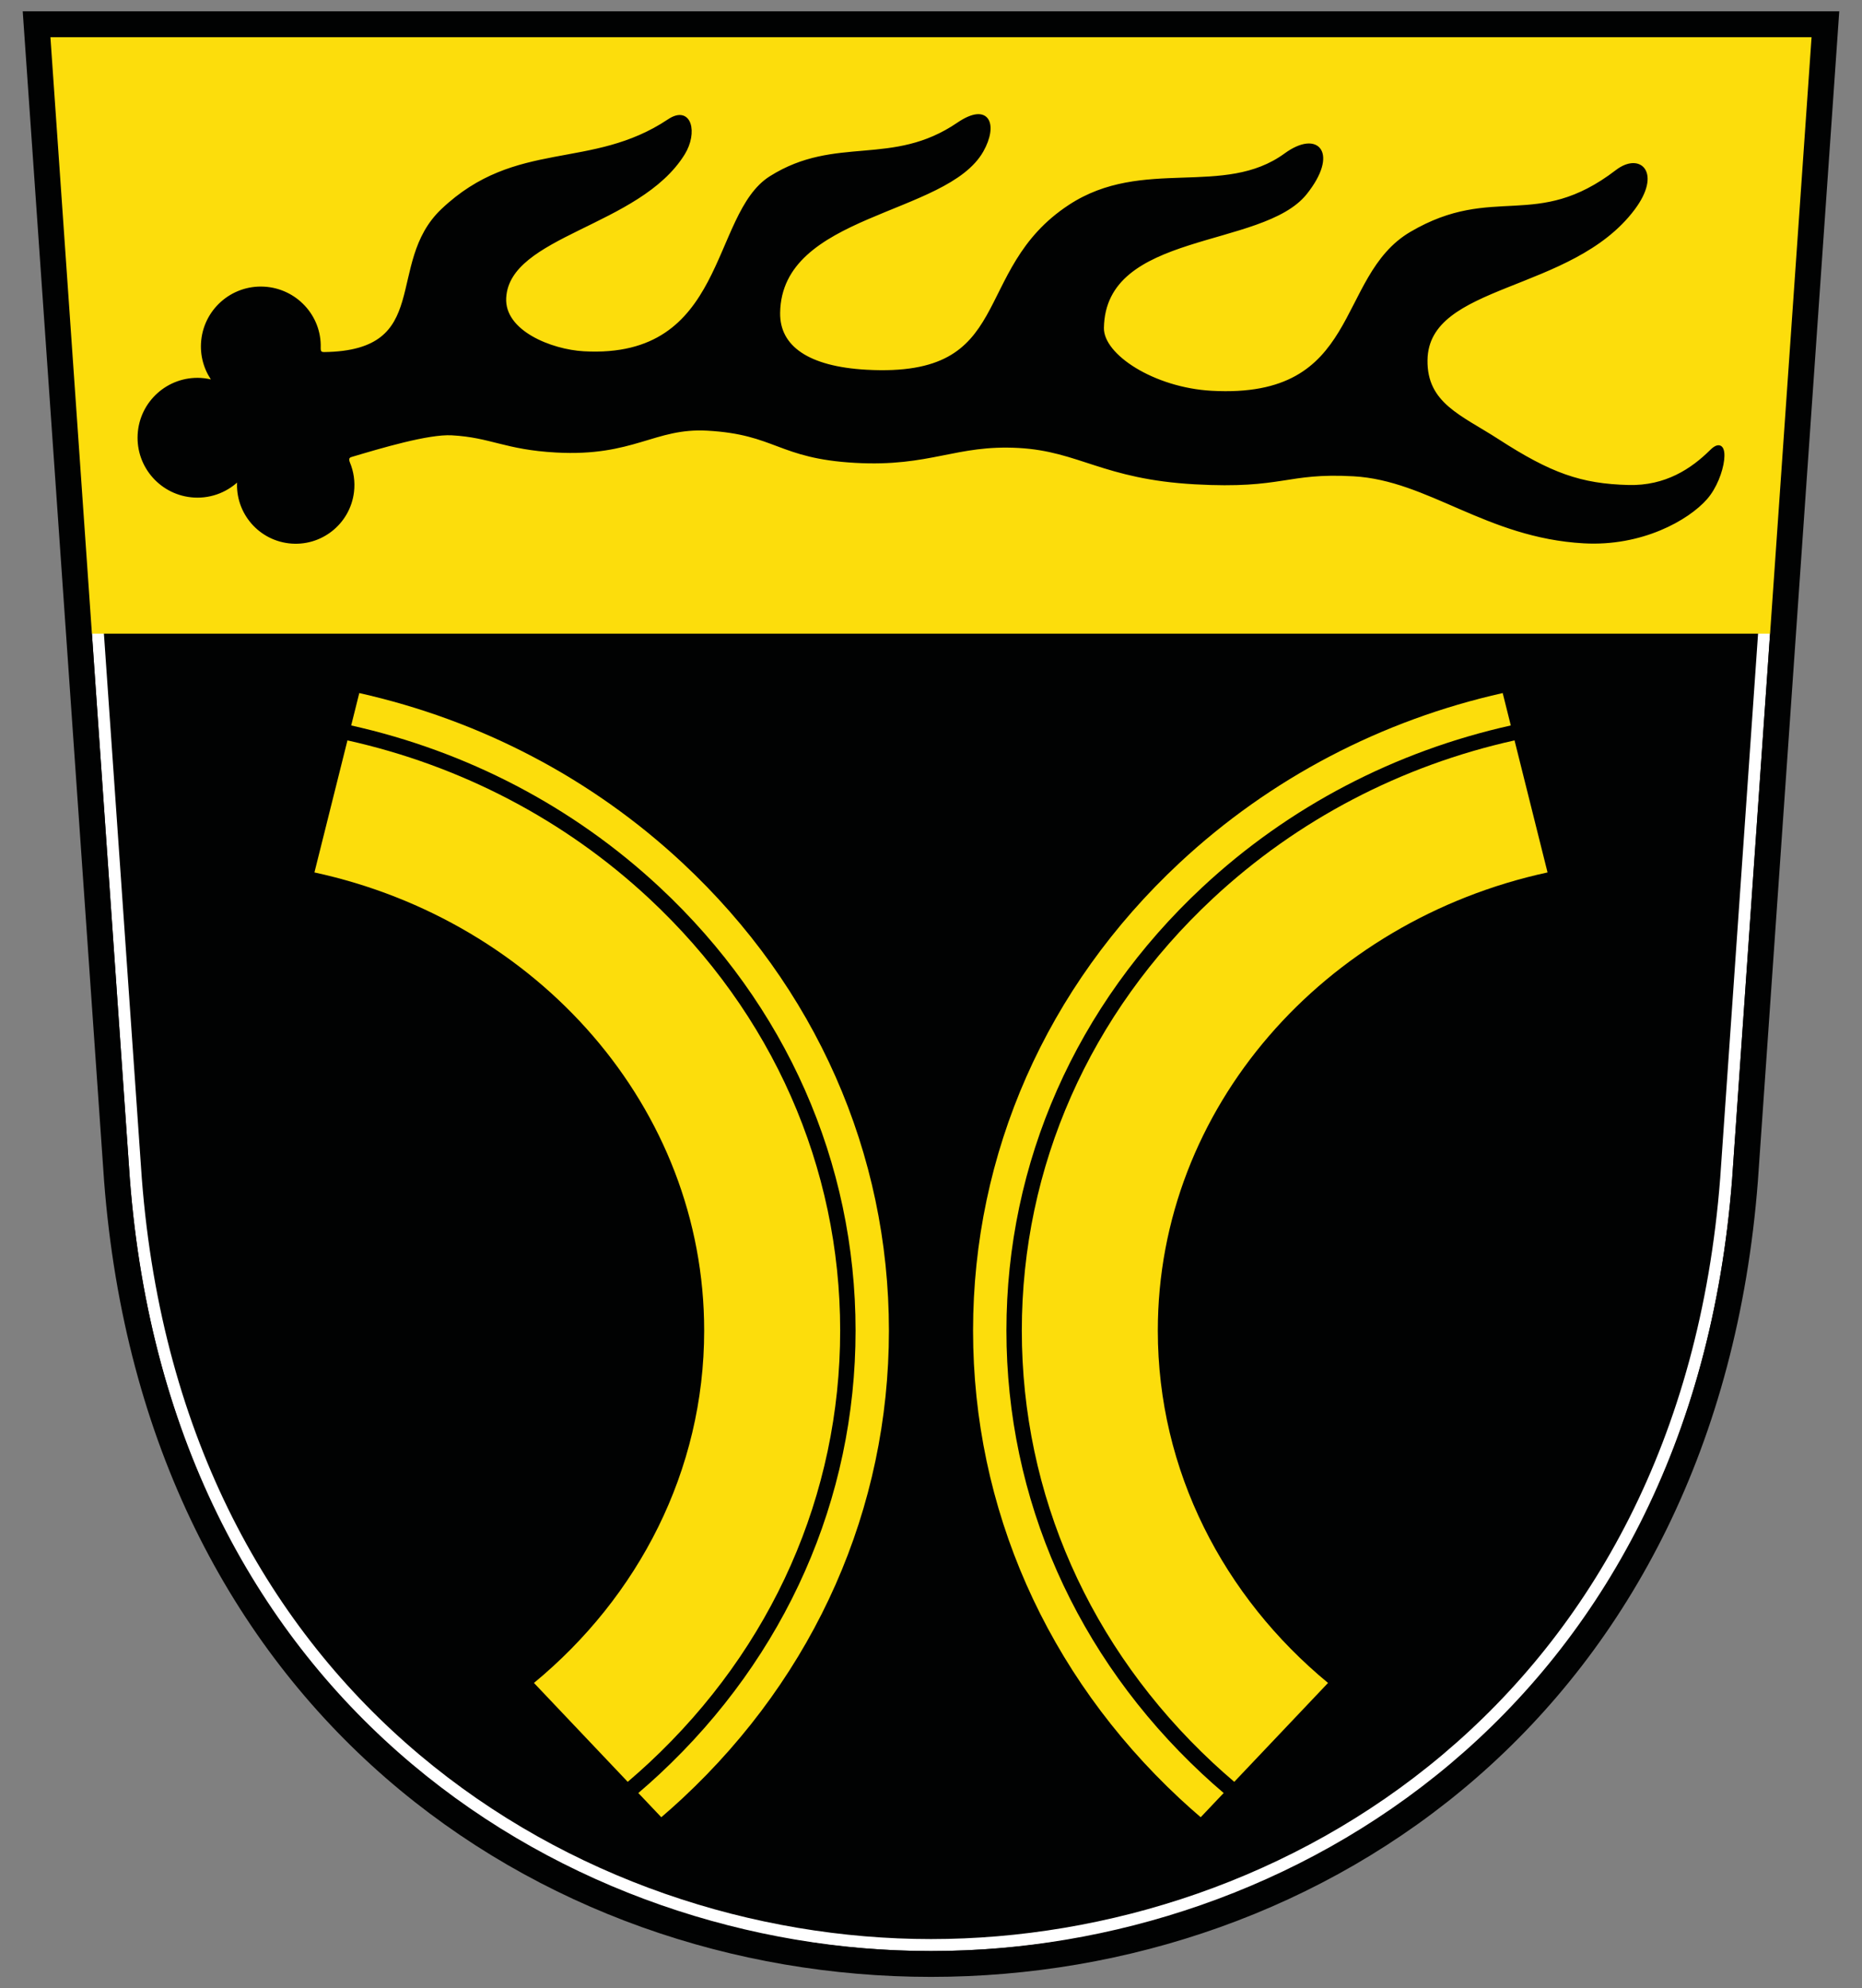 <?xml version="1.0" encoding="utf-8"?>
<!-- Generator: Adobe Illustrator 19.0.0, SVG Export Plug-In . SVG Version: 6.00 Build 0)  -->
<svg version="1.1" id="Ebene_1" xmlns="http://www.w3.org/2000/svg" xmlns:xlink="http://www.w3.org/1999/xlink" x="0px" y="0px"
	 width="544.25px" height="581.102px" viewBox="0 0 544.25 581.102" style="enable-background:new 0 0 544.25 581.102;"
	 xml:space="preserve">
<rect x="0" y="0" width="544.25" height="581.102" fill="#808080" stroke="none"/>
<path id="XMLID_19_" style="fill:#010202;" d="M10.692,7.089l23.5,337.807c23.5,305.496,452.367,305.496,475.867,0l23.5-337.807
	H10.692z"/>
<g id="XMLID_17_">
	<path id="XMLID_18_" style="fill:none;stroke:#FFFFFF;stroke-width:3.5;stroke-linecap:square;stroke-miterlimit:10;" d="
		M515.626,185.207l-11.079,159.264c-11.84,153.917-128.781,224.021-232.424,224.021S51.538,498.389,39.701,344.512L28.619,185.207"
		/>
</g>
<g id="XMLID_11_">
	<path id="XMLID_16_" style="fill:#FCDD0C;" d="M193.292,531.133c2.095-1.799,4.164-3.634,6.191-5.524
		c38.912-36.292,60.342-84.841,60.342-136.703s-21.43-100.411-60.341-136.703c-26.543-24.757-59.094-41.705-94.468-49.637
		l-2.912,11.647l-10.196,40.778c65.276,14.142,113.917,68.73,113.917,133.915c0,40.992-19.242,77.787-49.754,102.975l28.957,30.537
		L193.292,531.133z"/>
	<path id="XMLID_15_" style="fill:none;stroke:#010202;stroke-width:4.5;stroke-linecap:square;stroke-miterlimit:10;" d="
		M185.028,522.418c2.126-1.814,4.219-3.671,6.271-5.584c36.452-33.998,56.526-79.43,56.526-127.927s-20.075-93.93-56.526-127.927
		c-25.038-23.352-55.776-39.322-89.195-46.766"/>
	<path id="XMLID_14_" style="fill:#FCDD0C;" d="M350.953,531.133c-2.095-1.799-4.164-3.634-6.191-5.524
		c-38.912-36.292-60.342-84.841-60.342-136.703s21.43-100.411,60.341-136.703c26.543-24.757,59.094-41.705,94.468-49.637
		l2.912,11.647l10.196,40.778c-65.276,14.142-113.917,68.73-113.917,133.915c0,40.992,19.242,77.787,49.754,102.975l-28.957,30.537
		L350.953,531.133z"/>
	<path id="XMLID_13_" style="fill:none;stroke:#010202;stroke-width:4.5;stroke-linecap:square;stroke-miterlimit:10;" d="
		M359.218,522.418c-2.126-1.814-4.219-3.671-6.271-5.584c-36.452-33.998-56.526-79.43-56.526-127.927s20.075-93.93,56.526-127.927
		c25.038-23.352,55.776-39.322,89.195-46.766"/>
</g>
<polygon id="XMLID_8_" style="fill:#FCDD0C;" points="533.559,7.089 521.169,185.199 23.079,185.199 10.689,7.089 "/>
<path id="XMLID_5_" style="fill:none;stroke:#010202;stroke-width:7.551;" d="M10.689,7.089l23.5,337.807
	c23.5,305.496,452.367,305.496,475.867,0l23.5-337.807H10.689z"/>
<path id="XMLID_4_" style="fill:#010202;stroke:#010202;stroke-linecap:round;stroke-linejoin:round;stroke-miterlimit:10;" d="
	M101.82,135.364c1.06,2.559,1.507,5.414,1.158,8.361c-1.084,9.137-9.371,15.665-18.508,14.581
	c-9.137-1.084-15.665-9.371-14.581-18.508c-3.312,3.397-8.007,5.409-13.116,5.125c-9.379-0.521-16.559-8.547-16.038-17.925
	c0.521-9.379,8.547-16.559,17.926-16.038c1.466,0.081,2.868,0.365,4.206,0.79c-2.463-3.137-3.853-7.137-3.614-11.432
	c0.521-9.379,8.547-16.559,17.925-16.038c9.177,0.51,16.334,8.207,16.061,17.321c-0.038,1.269,0.329,1.816,1.543,1.799
	c32.546-0.449,18.056-26.249,34.567-41.919c21.63-20.528,43.539-11.069,66.191-26.196c6.18-4.127,7.925,3.508,4.173,9.575
	C186.691,65.92,148.5,68.304,147.46,87.025c-0.56,10.068,13.654,15.615,23.14,16.142c42.435,2.358,37.398-40.35,54.696-51.24
	c19.087-12.016,35.529-2.532,54.786-15.65c8.89-6.056,11.088,0.326,6.915,7.729c-10.499,18.625-59.022,17.902-59.47,47.401
	c-0.155,10.165,8.695,16.213,25.669,17.156c44.598,2.479,30.487-29.266,59.544-48.292c21.4-14.012,45.05-1.904,63.024-15.016
	c9.454-6.897,14.985-0.365,5.801,11.159c-12.694,15.928-58.959,10.517-59.399,39.441c-0.124,8.166,15.039,17.921,31.94,18.861
	c44.505,2.474,36.43-33.627,58.392-46.519c24.157-14.181,36.533-0.025,60.101-18.081c6.753-5.173,12.495,0.521,4.837,10.785
	c-18.164,24.346-60.339,21.321-60.689,44.318c-0.197,12.965,10.154,16.557,20.963,23.553c15.474,10.016,24.337,13.115,38.249,13.482
	c11.012,0.291,18.722-4.881,24.265-10.38c5.277-5.236,3.913,7.379-1.673,13.72c-5.294,6.01-18.703,13.65-35.593,12.711
	c-28.456-1.582-45.267-18.369-67.316-19.595c-19.886-1.105-20.492,3.785-46.368,2.347c-26.709-1.484-33.684-9.634-51.49-10.624
	c-18.471-1.027-25.849,5.574-47.815,4.353c-22.382-1.244-23.075-8.293-43.211-9.412c-15.559-0.865-21.624,7.645-44.256,6.387
	c-14.894-0.828-18.869-4.387-30.434-5.03c-6.902-0.384-20.92,3.817-29.491,6.365C101.571,133.396,101.34,134.205,101.82,135.364z"/>
<g id="XMLID_2_">
</g>
<g id="XMLID_3_">
</g>
<g id="XMLID_20_">
</g>
<g id="XMLID_21_">
</g>
<g id="XMLID_22_">
</g>
<g id="XMLID_23_">
</g>
</svg>
